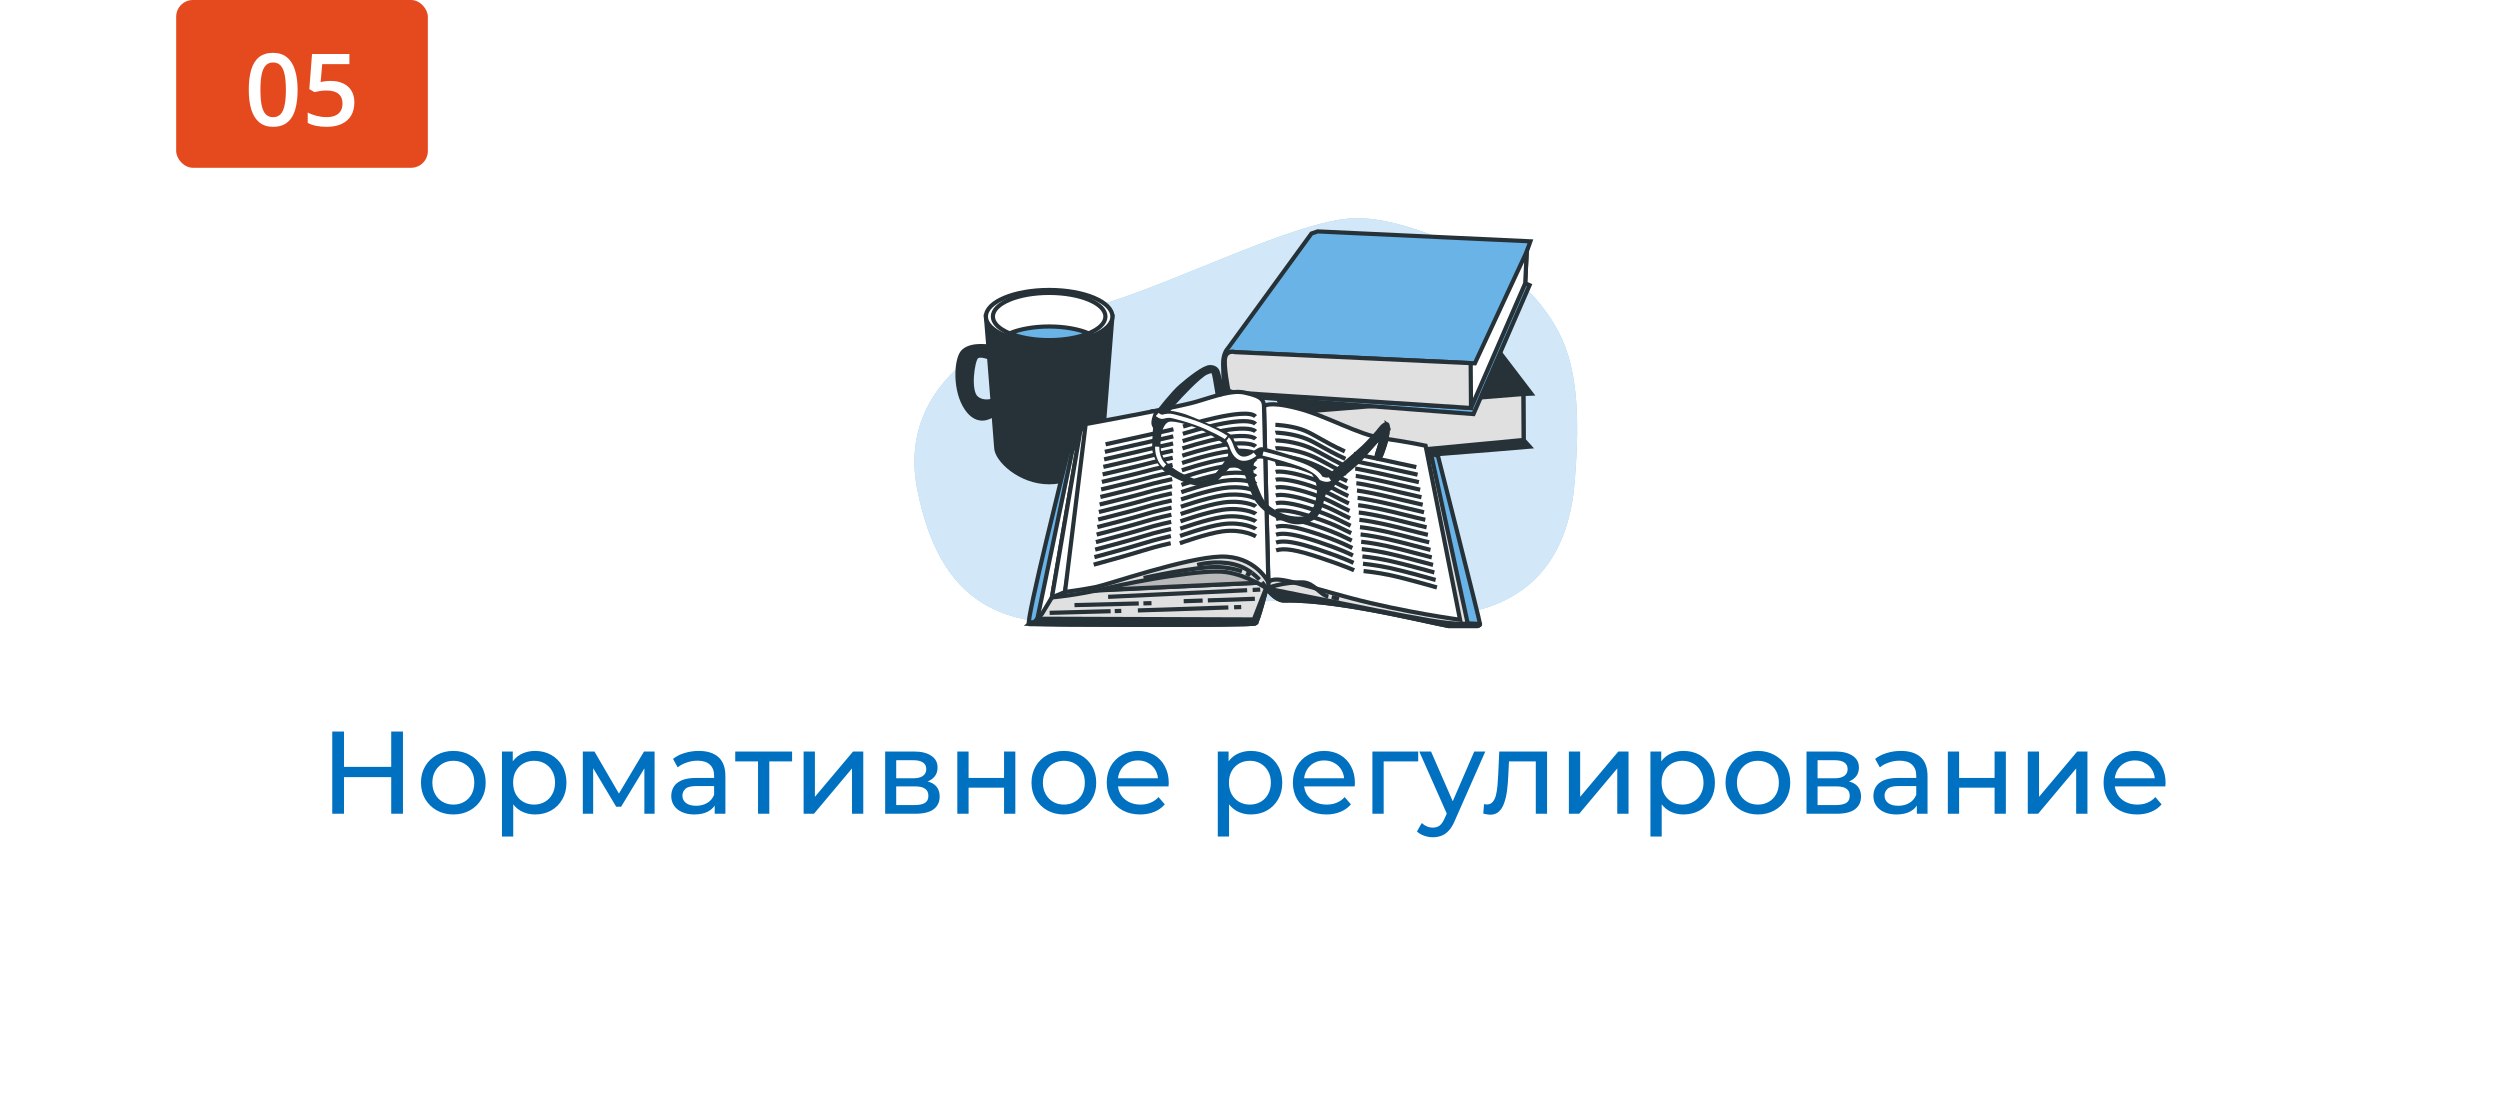 <svg width="298" height="131" viewBox="0 0 298 131" fill="none" xmlns="http://www.w3.org/2000/svg">
<g filter="url(#filter0_d_868_3008)">
<rect x="9" y="10" width="280" height="112" rx="10" fill="white"/>
</g>
<path d="M46.633 87.2H48.033V97H46.633V87.2ZM41.005 97H39.605V87.2H41.005V97ZM46.759 92.632H40.865V91.414H46.759V92.632ZM54.044 97.084C53.297 97.084 52.634 96.921 52.056 96.594C51.477 96.267 51.02 95.819 50.684 95.25C50.347 94.671 50.179 94.018 50.179 93.29C50.179 92.553 50.347 91.899 50.684 91.33C51.02 90.761 51.477 90.317 52.056 90C52.634 89.673 53.297 89.51 54.044 89.51C54.781 89.51 55.439 89.673 56.017 90C56.605 90.317 57.063 90.761 57.389 91.33C57.725 91.89 57.894 92.543 57.894 93.29C57.894 94.027 57.725 94.681 57.389 95.25C57.063 95.819 56.605 96.267 56.017 96.594C55.439 96.921 54.781 97.084 54.044 97.084ZM54.044 95.908C54.52 95.908 54.944 95.801 55.318 95.586C55.7 95.371 55.999 95.068 56.214 94.676C56.428 94.275 56.535 93.813 56.535 93.29C56.535 92.758 56.428 92.301 56.214 91.918C55.999 91.526 55.7 91.223 55.318 91.008C54.944 90.793 54.52 90.686 54.044 90.686C53.568 90.686 53.143 90.793 52.77 91.008C52.396 91.223 52.097 91.526 51.873 91.918C51.65 92.301 51.538 92.758 51.538 93.29C51.538 93.813 51.65 94.275 51.873 94.676C52.097 95.068 52.396 95.371 52.77 95.586C53.143 95.801 53.568 95.908 54.044 95.908ZM63.768 97.084C63.152 97.084 62.588 96.944 62.074 96.664C61.57 96.375 61.164 95.95 60.856 95.39C60.558 94.83 60.408 94.13 60.408 93.29C60.408 92.45 60.553 91.75 60.842 91.19C61.141 90.63 61.542 90.21 62.046 89.93C62.56 89.65 63.134 89.51 63.768 89.51C64.496 89.51 65.14 89.669 65.7 89.986C66.26 90.303 66.704 90.747 67.03 91.316C67.357 91.876 67.52 92.534 67.52 93.29C67.52 94.046 67.357 94.709 67.03 95.278C66.704 95.847 66.26 96.291 65.7 96.608C65.14 96.925 64.496 97.084 63.768 97.084ZM59.834 99.716V89.58H61.122V91.582L61.038 93.304L61.178 95.026V99.716H59.834ZM63.656 95.908C64.132 95.908 64.557 95.801 64.93 95.586C65.313 95.371 65.612 95.068 65.826 94.676C66.05 94.275 66.162 93.813 66.162 93.29C66.162 92.758 66.05 92.301 65.826 91.918C65.612 91.526 65.313 91.223 64.93 91.008C64.557 90.793 64.132 90.686 63.656 90.686C63.19 90.686 62.765 90.793 62.382 91.008C62.009 91.223 61.71 91.526 61.486 91.918C61.272 92.301 61.164 92.758 61.164 93.29C61.164 93.813 61.272 94.275 61.486 94.676C61.71 95.068 62.009 95.371 62.382 95.586C62.765 95.801 63.19 95.908 63.656 95.908ZM69.473 97V89.58H70.859L74.051 95.068H73.491L76.767 89.58H78.027V97H76.809V91.092L77.033 91.218L74.037 96.16H73.449L70.439 91.12L70.705 91.064V97H69.473ZM85.193 97V95.432L85.123 95.138V92.464C85.123 91.895 84.955 91.456 84.619 91.148C84.292 90.831 83.797 90.672 83.135 90.672C82.696 90.672 82.267 90.747 81.847 90.896C81.427 91.036 81.072 91.227 80.783 91.47L80.223 90.462C80.606 90.154 81.063 89.921 81.595 89.762C82.136 89.594 82.701 89.51 83.289 89.51C84.306 89.51 85.09 89.757 85.641 90.252C86.192 90.747 86.467 91.503 86.467 92.52V97H85.193ZM82.757 97.084C82.206 97.084 81.721 96.991 81.301 96.804C80.89 96.617 80.573 96.361 80.349 96.034C80.125 95.698 80.013 95.32 80.013 94.9C80.013 94.499 80.106 94.135 80.293 93.808C80.489 93.481 80.802 93.22 81.231 93.024C81.669 92.828 82.257 92.73 82.995 92.73H85.347V93.696H83.051C82.379 93.696 81.926 93.808 81.693 94.032C81.46 94.256 81.343 94.527 81.343 94.844C81.343 95.208 81.487 95.502 81.777 95.726C82.066 95.941 82.468 96.048 82.981 96.048C83.485 96.048 83.924 95.936 84.297 95.712C84.68 95.488 84.955 95.161 85.123 94.732L85.389 95.656C85.212 96.095 84.899 96.445 84.451 96.706C84.003 96.958 83.438 97.084 82.757 97.084ZM90.357 97V90.406L90.693 90.756H87.641V89.58H94.417V90.756H91.379L91.701 90.406V97H90.357ZM95.791 97V89.58H97.135V94.984L101.685 89.58H102.903V97H101.559V91.596L97.023 97H95.791ZM105.512 97V89.58H108.956C109.824 89.58 110.505 89.748 111 90.084C111.504 90.411 111.756 90.877 111.756 91.484C111.756 92.091 111.518 92.562 111.042 92.898C110.575 93.225 109.955 93.388 109.18 93.388L109.39 93.024C110.277 93.024 110.935 93.187 111.364 93.514C111.793 93.841 112.008 94.321 112.008 94.956C112.008 95.6 111.765 96.104 111.28 96.468C110.804 96.823 110.071 97 109.082 97H105.512ZM106.828 95.964H108.984C109.544 95.964 109.964 95.88 110.244 95.712C110.524 95.535 110.664 95.255 110.664 94.872C110.664 94.48 110.533 94.195 110.272 94.018C110.02 93.831 109.619 93.738 109.068 93.738H106.828V95.964ZM106.828 92.772H108.844C109.357 92.772 109.745 92.679 110.006 92.492C110.277 92.296 110.412 92.025 110.412 91.68C110.412 91.325 110.277 91.059 110.006 90.882C109.745 90.705 109.357 90.616 108.844 90.616H106.828V92.772ZM114.112 97V89.58H115.456V92.73H119.684V89.58H121.028V97H119.684V93.892H115.456V97H114.112ZM126.819 97.084C126.072 97.084 125.41 96.921 124.831 96.594C124.252 96.267 123.795 95.819 123.459 95.25C123.123 94.671 122.955 94.018 122.955 93.29C122.955 92.553 123.123 91.899 123.459 91.33C123.795 90.761 124.252 90.317 124.831 90C125.41 89.673 126.072 89.51 126.819 89.51C127.556 89.51 128.214 89.673 128.793 90C129.381 90.317 129.838 90.761 130.165 91.33C130.501 91.89 130.669 92.543 130.669 93.29C130.669 94.027 130.501 94.681 130.165 95.25C129.838 95.819 129.381 96.267 128.793 96.594C128.214 96.921 127.556 97.084 126.819 97.084ZM126.819 95.908C127.295 95.908 127.72 95.801 128.093 95.586C128.476 95.371 128.774 95.068 128.989 94.676C129.204 94.275 129.311 93.813 129.311 93.29C129.311 92.758 129.204 92.301 128.989 91.918C128.774 91.526 128.476 91.223 128.093 91.008C127.72 90.793 127.295 90.686 126.819 90.686C126.343 90.686 125.918 90.793 125.545 91.008C125.172 91.223 124.873 91.526 124.649 91.918C124.425 92.301 124.313 92.758 124.313 93.29C124.313 93.813 124.425 94.275 124.649 94.676C124.873 95.068 125.172 95.371 125.545 95.586C125.918 95.801 126.343 95.908 126.819 95.908ZM135.914 97.084C135.12 97.084 134.42 96.921 133.814 96.594C133.216 96.267 132.75 95.819 132.414 95.25C132.087 94.681 131.924 94.027 131.924 93.29C131.924 92.553 132.082 91.899 132.4 91.33C132.726 90.761 133.17 90.317 133.73 90C134.299 89.673 134.938 89.51 135.648 89.51C136.366 89.51 137.001 89.669 137.552 89.986C138.102 90.303 138.532 90.751 138.84 91.33C139.157 91.899 139.316 92.567 139.316 93.332C139.316 93.388 139.311 93.453 139.302 93.528C139.302 93.603 139.297 93.673 139.288 93.738H132.974V92.772H138.588L138.042 93.108C138.051 92.632 137.953 92.207 137.748 91.834C137.542 91.461 137.258 91.171 136.894 90.966C136.539 90.751 136.124 90.644 135.648 90.644C135.181 90.644 134.766 90.751 134.402 90.966C134.038 91.171 133.753 91.465 133.548 91.848C133.342 92.221 133.24 92.651 133.24 93.136V93.36C133.24 93.855 133.352 94.298 133.576 94.69C133.809 95.073 134.131 95.371 134.542 95.586C134.952 95.801 135.424 95.908 135.956 95.908C136.394 95.908 136.791 95.833 137.146 95.684C137.51 95.535 137.827 95.311 138.098 95.012L138.84 95.88C138.504 96.272 138.084 96.571 137.58 96.776C137.085 96.981 136.53 97.084 135.914 97.084ZM149.094 97.084C148.478 97.084 147.914 96.944 147.4 96.664C146.896 96.375 146.49 95.95 146.182 95.39C145.884 94.83 145.734 94.13 145.734 93.29C145.734 92.45 145.879 91.75 146.168 91.19C146.467 90.63 146.868 90.21 147.372 89.93C147.886 89.65 148.46 89.51 149.094 89.51C149.822 89.51 150.466 89.669 151.026 89.986C151.586 90.303 152.03 90.747 152.356 91.316C152.683 91.876 152.846 92.534 152.846 93.29C152.846 94.046 152.683 94.709 152.356 95.278C152.03 95.847 151.586 96.291 151.026 96.608C150.466 96.925 149.822 97.084 149.094 97.084ZM145.16 99.716V89.58H146.448V91.582L146.364 93.304L146.504 95.026V99.716H145.16ZM148.982 95.908C149.458 95.908 149.883 95.801 150.256 95.586C150.639 95.371 150.938 95.068 151.152 94.676C151.376 94.275 151.488 93.813 151.488 93.29C151.488 92.758 151.376 92.301 151.152 91.918C150.938 91.526 150.639 91.223 150.256 91.008C149.883 90.793 149.458 90.686 148.982 90.686C148.516 90.686 148.091 90.793 147.708 91.008C147.335 91.223 147.036 91.526 146.812 91.918C146.598 92.301 146.49 92.758 146.49 93.29C146.49 93.813 146.598 94.275 146.812 94.676C147.036 95.068 147.335 95.371 147.708 95.586C148.091 95.801 148.516 95.908 148.982 95.908ZM158.103 97.084C157.31 97.084 156.61 96.921 156.003 96.594C155.406 96.267 154.939 95.819 154.603 95.25C154.276 94.681 154.113 94.027 154.113 93.29C154.113 92.553 154.272 91.899 154.589 91.33C154.916 90.761 155.359 90.317 155.919 90C156.488 89.673 157.128 89.51 157.837 89.51C158.556 89.51 159.19 89.669 159.741 89.986C160.292 90.303 160.721 90.751 161.029 91.33C161.346 91.899 161.505 92.567 161.505 93.332C161.505 93.388 161.5 93.453 161.491 93.528C161.491 93.603 161.486 93.673 161.477 93.738H155.163V92.772H160.777L160.231 93.108C160.24 92.632 160.142 92.207 159.937 91.834C159.732 91.461 159.447 91.171 159.083 90.966C158.728 90.751 158.313 90.644 157.837 90.644C157.37 90.644 156.955 90.751 156.591 90.966C156.227 91.171 155.942 91.465 155.737 91.848C155.532 92.221 155.429 92.651 155.429 93.136V93.36C155.429 93.855 155.541 94.298 155.765 94.69C155.998 95.073 156.32 95.371 156.731 95.586C157.142 95.801 157.613 95.908 158.145 95.908C158.584 95.908 158.98 95.833 159.335 95.684C159.699 95.535 160.016 95.311 160.287 95.012L161.029 95.88C160.693 96.272 160.273 96.571 159.769 96.776C159.274 96.981 158.719 97.084 158.103 97.084ZM163.59 97V89.58H169.05V90.756H164.612L164.934 90.448V97H163.59ZM170.804 99.8C170.449 99.8 170.104 99.739 169.768 99.618C169.432 99.506 169.143 99.338 168.9 99.114L169.474 98.106C169.661 98.283 169.866 98.419 170.09 98.512C170.314 98.605 170.552 98.652 170.804 98.652C171.131 98.652 171.401 98.568 171.616 98.4C171.831 98.232 172.031 97.933 172.218 97.504L172.68 96.482L172.82 96.314L175.732 89.58H177.048L173.45 97.742C173.235 98.265 172.993 98.675 172.722 98.974C172.461 99.273 172.171 99.483 171.854 99.604C171.537 99.735 171.187 99.8 170.804 99.8ZM172.568 97.238L169.18 89.58H170.58L173.464 96.188L172.568 97.238ZM176.809 96.986L176.893 95.852C176.959 95.861 177.019 95.871 177.075 95.88C177.131 95.889 177.183 95.894 177.229 95.894C177.528 95.894 177.761 95.791 177.929 95.586C178.107 95.381 178.237 95.11 178.321 94.774C178.405 94.429 178.466 94.041 178.503 93.612C178.541 93.183 178.569 92.753 178.587 92.324L178.713 89.58H184.411V97H183.067V90.364L183.389 90.756H179.581L179.889 90.35L179.791 92.408C179.763 93.061 179.712 93.673 179.637 94.242C179.563 94.811 179.446 95.311 179.287 95.74C179.138 96.169 178.928 96.505 178.657 96.748C178.396 96.991 178.055 97.112 177.635 97.112C177.514 97.112 177.383 97.098 177.243 97.07C177.113 97.051 176.968 97.023 176.809 96.986ZM187.01 97V89.58H188.354V94.984L192.904 89.58H194.122V97H192.778V91.596L188.242 97H187.01ZM200.665 97.084C200.049 97.084 199.484 96.944 198.971 96.664C198.467 96.375 198.061 95.95 197.753 95.39C197.454 94.83 197.305 94.13 197.305 93.29C197.305 92.45 197.449 91.75 197.739 91.19C198.037 90.63 198.439 90.21 198.943 89.93C199.456 89.65 200.03 89.51 200.665 89.51C201.393 89.51 202.037 89.669 202.597 89.986C203.157 90.303 203.6 90.747 203.927 91.316C204.253 91.876 204.417 92.534 204.417 93.29C204.417 94.046 204.253 94.709 203.927 95.278C203.6 95.847 203.157 96.291 202.597 96.608C202.037 96.925 201.393 97.084 200.665 97.084ZM196.731 99.716V89.58H198.019V91.582L197.935 93.304L198.075 95.026V99.716H196.731ZM200.553 95.908C201.029 95.908 201.453 95.801 201.827 95.586C202.209 95.371 202.508 95.068 202.723 94.676C202.947 94.275 203.059 93.813 203.059 93.29C203.059 92.758 202.947 92.301 202.723 91.918C202.508 91.526 202.209 91.223 201.827 91.008C201.453 90.793 201.029 90.686 200.553 90.686C200.086 90.686 199.661 90.793 199.279 91.008C198.905 91.223 198.607 91.526 198.383 91.918C198.168 92.301 198.061 92.758 198.061 93.29C198.061 93.813 198.168 94.275 198.383 94.676C198.607 95.068 198.905 95.371 199.279 95.586C199.661 95.801 200.086 95.908 200.553 95.908ZM209.547 97.084C208.801 97.084 208.138 96.921 207.559 96.594C206.981 96.267 206.523 95.819 206.187 95.25C205.851 94.671 205.683 94.018 205.683 93.29C205.683 92.553 205.851 91.899 206.187 91.33C206.523 90.761 206.981 90.317 207.559 90C208.138 89.673 208.801 89.51 209.547 89.51C210.285 89.51 210.943 89.673 211.521 90C212.109 90.317 212.567 90.761 212.893 91.33C213.229 91.89 213.397 92.543 213.397 93.29C213.397 94.027 213.229 94.681 212.893 95.25C212.567 95.819 212.109 96.267 211.521 96.594C210.943 96.921 210.285 97.084 209.547 97.084ZM209.547 95.908C210.023 95.908 210.448 95.801 210.821 95.586C211.204 95.371 211.503 95.068 211.717 94.676C211.932 94.275 212.039 93.813 212.039 93.29C212.039 92.758 211.932 92.301 211.717 91.918C211.503 91.526 211.204 91.223 210.821 91.008C210.448 90.793 210.023 90.686 209.547 90.686C209.071 90.686 208.647 90.793 208.273 91.008C207.9 91.223 207.601 91.526 207.377 91.918C207.153 92.301 207.041 92.758 207.041 93.29C207.041 93.813 207.153 94.275 207.377 94.676C207.601 95.068 207.9 95.371 208.273 95.586C208.647 95.801 209.071 95.908 209.547 95.908ZM215.338 97V89.58H218.782C219.65 89.58 220.331 89.748 220.826 90.084C221.33 90.411 221.582 90.877 221.582 91.484C221.582 92.091 221.344 92.562 220.868 92.898C220.401 93.225 219.781 93.388 219.006 93.388L219.216 93.024C220.103 93.024 220.761 93.187 221.19 93.514C221.619 93.841 221.834 94.321 221.834 94.956C221.834 95.6 221.591 96.104 221.106 96.468C220.63 96.823 219.897 97 218.908 97H215.338ZM216.654 95.964H218.81C219.37 95.964 219.79 95.88 220.07 95.712C220.35 95.535 220.49 95.255 220.49 94.872C220.49 94.48 220.359 94.195 220.098 94.018C219.846 93.831 219.445 93.738 218.894 93.738H216.654V95.964ZM216.654 92.772H218.67C219.183 92.772 219.571 92.679 219.832 92.492C220.103 92.296 220.238 92.025 220.238 91.68C220.238 91.325 220.103 91.059 219.832 90.882C219.571 90.705 219.183 90.616 218.67 90.616H216.654V92.772ZM228.488 97V95.432L228.418 95.138V92.464C228.418 91.895 228.25 91.456 227.914 91.148C227.587 90.831 227.092 90.672 226.43 90.672C225.991 90.672 225.562 90.747 225.142 90.896C224.722 91.036 224.367 91.227 224.078 91.47L223.518 90.462C223.9 90.154 224.358 89.921 224.89 89.762C225.431 89.594 225.996 89.51 226.584 89.51C227.601 89.51 228.385 89.757 228.936 90.252C229.486 90.747 229.762 91.503 229.762 92.52V97H228.488ZM226.052 97.084C225.501 97.084 225.016 96.991 224.596 96.804C224.185 96.617 223.868 96.361 223.644 96.034C223.42 95.698 223.308 95.32 223.308 94.9C223.308 94.499 223.401 94.135 223.588 93.808C223.784 93.481 224.096 93.22 224.526 93.024C224.964 92.828 225.552 92.73 226.29 92.73H228.642V93.696H226.346C225.674 93.696 225.221 93.808 224.988 94.032C224.754 94.256 224.638 94.527 224.638 94.844C224.638 95.208 224.782 95.502 225.072 95.726C225.361 95.941 225.762 96.048 226.276 96.048C226.78 96.048 227.218 95.936 227.592 95.712C227.974 95.488 228.25 95.161 228.418 94.732L228.684 95.656C228.506 96.095 228.194 96.445 227.746 96.706C227.298 96.958 226.733 97.084 226.052 97.084ZM232.182 97V89.58H233.526V92.73H237.754V89.58H239.098V97H237.754V93.892H233.526V97H232.182ZM241.711 97V89.58H243.055V94.984L247.605 89.58H248.823V97H247.479V91.596L242.943 97H241.711ZM254.736 97.084C253.943 97.084 253.243 96.921 252.636 96.594C252.039 96.267 251.572 95.819 251.236 95.25C250.909 94.681 250.746 94.027 250.746 93.29C250.746 92.553 250.905 91.899 251.222 91.33C251.549 90.761 251.992 90.317 252.552 90C253.121 89.673 253.761 89.51 254.47 89.51C255.189 89.51 255.823 89.669 256.374 89.986C256.925 90.303 257.354 90.751 257.662 91.33C257.979 91.899 258.138 92.567 258.138 93.332C258.138 93.388 258.133 93.453 258.124 93.528C258.124 93.603 258.119 93.673 258.11 93.738H251.796V92.772H257.41L256.864 93.108C256.873 92.632 256.775 92.207 256.57 91.834C256.365 91.461 256.08 91.171 255.716 90.966C255.361 90.751 254.946 90.644 254.47 90.644C254.003 90.644 253.588 90.751 253.224 90.966C252.86 91.171 252.575 91.465 252.37 91.848C252.165 92.221 252.062 92.651 252.062 93.136V93.36C252.062 93.855 252.174 94.298 252.398 94.69C252.631 95.073 252.953 95.371 253.364 95.586C253.775 95.801 254.246 95.908 254.778 95.908C255.217 95.908 255.613 95.833 255.968 95.684C256.332 95.535 256.649 95.311 256.92 95.012L257.662 95.88C257.326 96.272 256.906 96.571 256.402 96.776C255.907 96.981 255.352 97.084 254.736 97.084Z" fill="#0070C0"/>
<rect x="21" width="30" height="20" rx="2" fill="#E54A1F"/>
<path d="M35.473 10.711C35.473 11.402 35.418 12.021 35.309 12.568C35.203 13.111 35.035 13.572 34.805 13.951C34.574 14.33 34.273 14.619 33.902 14.818C33.531 15.018 33.082 15.117 32.555 15.117C31.895 15.117 31.35 14.943 30.92 14.596C30.49 14.244 30.172 13.74 29.965 13.084C29.758 12.424 29.654 11.633 29.654 10.711C29.654 9.789 29.748 9 29.936 8.344C30.127 7.684 30.436 7.178 30.861 6.826C31.287 6.475 31.852 6.299 32.555 6.299C33.219 6.299 33.766 6.475 34.195 6.826C34.629 7.174 34.949 7.678 35.156 8.338C35.367 8.994 35.473 9.785 35.473 10.711ZM31.043 10.711C31.043 11.434 31.09 12.037 31.184 12.521C31.281 13.006 31.441 13.369 31.664 13.611C31.887 13.85 32.184 13.969 32.555 13.969C32.926 13.969 33.223 13.85 33.445 13.611C33.668 13.373 33.828 13.012 33.926 12.527C34.027 12.043 34.078 11.438 34.078 10.711C34.078 9.992 34.029 9.391 33.932 8.906C33.834 8.422 33.674 8.059 33.451 7.816C33.228 7.57 32.93 7.447 32.555 7.447C32.18 7.447 31.881 7.57 31.658 7.816C31.439 8.059 31.281 8.422 31.184 8.906C31.09 9.391 31.043 9.992 31.043 10.711ZM39.451 9.645C40.002 9.645 40.486 9.744 40.904 9.943C41.326 10.139 41.654 10.428 41.889 10.81C42.123 11.19 42.24 11.654 42.24 12.205C42.24 12.807 42.113 13.326 41.859 13.764C41.605 14.197 41.232 14.531 40.74 14.766C40.248 15 39.648 15.117 38.941 15.117C38.492 15.117 38.072 15.078 37.682 15C37.295 14.922 36.961 14.805 36.68 14.648V13.406C36.973 13.57 37.324 13.705 37.734 13.81C38.145 13.912 38.537 13.963 38.912 13.963C39.31 13.963 39.652 13.904 39.938 13.787C40.223 13.67 40.441 13.49 40.594 13.248C40.75 13.006 40.828 12.699 40.828 12.328C40.828 11.836 40.67 11.457 40.353 11.191C40.041 10.922 39.551 10.787 38.883 10.787C38.648 10.787 38.398 10.809 38.133 10.852C37.871 10.891 37.652 10.934 37.477 10.98L36.873 10.623L37.195 6.434H41.648V7.646H38.408L38.221 9.779C38.361 9.748 38.529 9.719 38.725 9.691C38.92 9.66 39.162 9.645 39.451 9.645Z" fill="white"/>
<g clip-path="url(#clip0_868_3008)">
<path d="M184.337 37.229C182.313 34.42 179.701 32.218 176.764 30.734C172.722 28.691 166.331 25.917 161.583 26.002C154.093 26.135 137.234 35.284 128.427 37.024C119.619 38.765 106.668 45.263 109.362 58.488C112.056 71.715 119.205 75.66 132.882 73.92C146.559 72.18 151.429 70.439 162.515 72.644C173.601 74.849 186.347 73.34 187.693 57.562C188.679 46.008 187.222 41.236 184.337 37.23V37.229Z" fill="#69B3E7"/>
<path opacity="0.7" d="M184.337 37.229C182.313 34.42 179.701 32.218 176.764 30.734C172.722 28.691 166.331 25.917 161.583 26.002C154.093 26.135 137.234 35.284 128.427 37.024C119.619 38.765 106.668 45.263 109.362 58.488C112.056 71.715 119.205 75.66 132.882 73.92C146.559 72.18 151.429 70.439 162.515 72.644C173.601 74.849 186.347 73.34 187.693 57.562C188.679 46.008 187.222 41.236 184.337 37.23V37.229Z" fill="white"/>
<path d="M117.52 37.728L117.815 41.312C117.815 41.312 115.247 40.893 114.565 42.249C113.883 43.606 113.883 47.147 115.474 49.031C116.62 50.388 117.845 49.829 118.44 49.41L118.748 53.326C118.748 54.788 121.573 57.482 125.058 57.482C128.543 57.482 131.368 54.789 131.368 53.326L132.597 37.728H117.52V37.728ZM116.384 47.449C115.4 46.62 115.929 43.003 116.384 42.551C116.722 42.216 117.517 42.461 117.905 42.61L118.312 47.768C117.804 47.896 117.004 47.971 116.384 47.45V47.449Z" fill="#263238" stroke="#263238" stroke-width="0.5" stroke-miterlimit="10"/>
<path d="M125.059 40.893C129.223 40.893 132.598 39.476 132.598 37.729C132.598 35.981 129.223 34.564 125.059 34.564C120.895 34.564 117.52 35.981 117.52 37.729C117.52 39.476 120.895 40.893 125.059 40.893Z" fill="white" stroke="#263238" stroke-width="0.5" stroke-miterlimit="10"/>
<path d="M125.059 40.544C128.764 40.544 131.767 39.283 131.767 37.729C131.767 36.174 128.764 34.913 125.059 34.913C121.355 34.913 118.351 36.174 118.351 37.729C118.351 39.283 121.355 40.544 125.059 40.544Z" fill="white" stroke="#263238" stroke-width="0.5" stroke-miterlimit="10"/>
<path d="M120.346 39.732C121.558 40.234 123.222 40.544 125.059 40.544C126.896 40.544 128.56 40.233 129.772 39.732C128.56 39.229 126.896 38.919 125.059 38.919C123.222 38.919 121.558 39.23 120.346 39.732V39.732Z" fill="#69B3E7" stroke="#263238" stroke-width="0.5" stroke-miterlimit="10"/>
<path d="M151.723 46.06C151.723 46.06 155.309 54.528 156.171 54.976C157.034 55.424 182.333 53.24 182.333 53.24L181.615 52.445L181.581 46.965L182.526 46.923L172.862 34.266L151.023 35.851C151.023 35.851 149.852 36.659 149.695 37.356C149.538 38.054 149.574 39.108 149.574 39.108L151.722 46.057L151.723 46.06Z" fill="#263238" stroke="#263238" stroke-width="0.5" stroke-miterlimit="10"/>
<path d="M181.581 46.965L156.76 48.952C156.76 48.952 155.592 49.62 155.41 51.16C155.228 52.699 155.855 54.264 156.321 54.489C156.786 54.713 157.393 54.732 157.393 54.732L181.615 52.445L181.581 46.965V46.965Z" fill="#E0E0E0" stroke="#263238" stroke-width="0.5" stroke-miterlimit="10"/>
<path d="M156.327 27.837L146.317 41.582C146.317 41.582 145.772 42.117 145.797 43.426C145.823 44.736 145.89 46.872 146.282 47.022C146.674 47.172 175.639 49.358 175.639 49.358L182.326 33.997L181.804 33.775L181.987 29.993L182.421 28.767L157.062 27.584L156.327 27.837V27.837Z" fill="#69B3E7" stroke="#263238" stroke-width="0.5" stroke-miterlimit="10"/>
<path d="M147.217 41.974C147.217 41.974 146.311 41.694 146.054 42.56C145.797 43.426 146.429 46.564 146.429 46.564C146.429 46.564 146.969 46.788 147.218 46.795C147.467 46.803 175.343 48.633 175.343 48.633L181.805 33.775L181.987 29.993L175.804 43.307L147.217 41.974V41.974Z" fill="white" stroke="#263238" stroke-width="0.5" stroke-miterlimit="10"/>
<path d="M175.166 43.278L147.218 41.975C147.218 41.975 146.312 41.696 146.055 42.561C145.797 43.427 146.43 46.566 146.43 46.566C146.43 46.566 146.97 46.789 147.219 46.797C147.468 46.804 175.344 48.634 175.344 48.634L175.305 43.397L175.166 43.278Z" fill="#E0E0E0" stroke="#263238" stroke-width="0.5" stroke-miterlimit="10"/>
<path d="M150.972 70.135C150.972 70.135 151.996 71.604 153.066 71.58C160.2 71.422 172.504 74.817 173.931 74.817C175.359 74.817 176.42 74.692 176.42 74.39C176.42 74.088 171.399 54.329 171.399 54.329L170.404 54.028L173.824 73.314C173.824 73.314 169.581 72.711 161.009 71.291C152.438 69.87 152.79 68.671 151.751 68.885C150.713 69.1 150.972 70.134 150.972 70.134V70.135Z" fill="#69B3E7" stroke="#263238" stroke-width="0.5" stroke-miterlimit="10"/>
<path d="M174.949 74.305C173.477 74.219 170.614 73.477 163.551 72.035C156.488 70.594 151.188 69.719 151.188 69.719L151.038 70.227C151.283 70.546 152.157 71.6 153.066 71.581C160.2 71.423 172.503 74.818 173.931 74.818C175.359 74.818 176.42 74.692 176.42 74.391C176.42 74.366 175.682 74.347 174.949 74.305V74.305Z" fill="#263238" stroke="#263238" stroke-width="0.5" stroke-miterlimit="10"/>
<path d="M127.854 53.562C127.854 53.562 127.334 53.734 127.248 54.121C127.161 54.508 122.183 74.354 122.659 74.396C123.135 74.439 149.368 74.611 149.672 74.31C149.976 74.009 150.971 70.135 150.971 70.135L148.763 73.105L125.992 72.546L128.719 54.035L127.853 53.562H127.854Z" fill="#69B3E7" stroke="#263238" stroke-width="0.5" stroke-miterlimit="10"/>
<path d="M149.673 74.31C149.976 74.009 150.972 70.135 150.972 70.135L150.826 70.331L149.457 73.837L122.925 74.177L122.661 74.397C123.137 74.44 149.371 74.612 149.674 74.311L149.673 74.31Z" fill="#263238" stroke="#263238" stroke-width="0.5" stroke-miterlimit="10"/>
<path d="M128.46 53.303L127.854 53.562L123.655 73.751L149.456 73.837L151.188 69.403L126.945 70.566L129.196 53.26L128.46 53.303Z" fill="white" stroke="#263238" stroke-width="0.5" stroke-miterlimit="10"/>
<path d="M125.387 71.211L124.211 73.157L123.655 73.751L149.456 73.837L151.188 69.403L126.945 70.566L125.387 71.211Z" fill="#E0E0E0" stroke="#263238" stroke-width="0.5" stroke-miterlimit="10"/>
<path d="M151.188 69.403V65.443L130.365 67.724L128.807 70.436L151.188 69.403Z" fill="#B8B8B8" stroke="#263238" stroke-width="0.5" stroke-miterlimit="10"/>
<path d="M129.413 51.107L128.807 51.193L125.387 71.21C125.387 71.21 128.201 70.995 132.01 70.091C135.819 69.187 143.569 67.81 146.165 68.197C148.763 68.584 150.97 70.135 150.97 70.135C150.97 70.135 154.212 70.775 157.848 71.507C161.484 72.238 166.896 73.358 170.489 73.96C174.083 74.563 174.948 74.305 174.948 74.305L170.489 53.685L170.056 53.556L172.437 72.239C172.437 72.239 157.42 68.112 155.429 68.112C153.438 68.112 152.355 66.003 148.373 65.228C144.39 64.453 139.932 66.003 136.165 66.649C132.398 67.294 129.195 68.371 129.195 68.371L130.191 51.108H129.411L129.413 51.107Z" fill="#E0E0E0" stroke="#263238" stroke-width="0.5" stroke-miterlimit="10"/>
<path d="M126.945 70.566L125.387 71.211L128.807 51.193L130.192 51.107L126.945 70.566Z" fill="white" stroke="#263238" stroke-width="0.5" stroke-miterlimit="10"/>
<path d="M150.669 48.439C150.669 48.439 151.058 47.75 154.609 48.654C158.158 49.558 161.876 51.833 164.907 52.264C167.936 52.695 169.928 53.126 169.928 53.126L174.04 73.875C174.04 73.875 167.33 72.971 161.009 71.292C154.689 69.613 152.01 68.499 151.188 69.403L150.668 48.439H150.669Z" fill="white" stroke="#263238" stroke-width="0.5" stroke-miterlimit="10"/>
<path d="M161.392 54.107C161.392 54.107 161.61 54.107 168.822 55.683" stroke="#263238" stroke-width="0.5" stroke-miterlimit="10"/>
<path d="M161.463 54.98C161.463 54.98 161.665 54.99 164.153 55.52C165.298 55.764 166.955 56.139 168.976 56.58" stroke="#263238" stroke-width="0.5" stroke-miterlimit="10"/>
<path d="M161.536 55.853C161.536 55.853 161.832 55.872 164.259 56.389C165.463 56.647 167.246 57.064 169.13 57.476" stroke="#263238" stroke-width="0.5" stroke-miterlimit="10"/>
<path d="M161.607 56.725C161.607 56.725 161.999 56.755 164.362 57.258C165.624 57.528 167.533 57.99 169.284 58.372" stroke="#263238" stroke-width="0.5" stroke-miterlimit="10"/>
<path d="M161.678 57.598C161.678 57.598 162.164 57.638 164.465 58.128C165.785 58.411 167.821 58.917 169.436 59.269" stroke="#263238" stroke-width="0.5" stroke-miterlimit="10"/>
<path d="M161.751 58.471C161.751 58.471 162.331 58.52 164.569 58.997C165.948 59.292 168.11 59.841 169.591 60.165" stroke="#263238" stroke-width="0.5" stroke-miterlimit="10"/>
<path d="M161.822 59.343C161.822 59.343 162.496 59.402 164.672 59.867C166.109 60.174 168.398 60.767 169.744 61.062" stroke="#263238" stroke-width="0.5" stroke-miterlimit="10"/>
<path d="M161.894 60.217C161.894 60.217 162.663 60.285 164.776 60.736C166.272 61.056 168.686 61.693 169.898 61.958" stroke="#263238" stroke-width="0.5" stroke-miterlimit="10"/>
<path d="M161.966 61.089C161.966 61.089 162.829 61.166 164.879 61.605C166.433 61.937 168.975 62.619 170.052 62.854" stroke="#263238" stroke-width="0.5" stroke-miterlimit="10"/>
<path d="M162.037 61.961C162.037 61.961 162.995 62.048 164.982 62.474C166.595 62.819 169.262 63.544 170.205 63.751" stroke="#263238" stroke-width="0.5" stroke-miterlimit="10"/>
<path d="M162.109 62.834C162.109 62.834 163.162 62.931 165.086 63.343C166.758 63.702 169.55 64.47 170.359 64.647" stroke="#263238" stroke-width="0.5" stroke-miterlimit="10"/>
<path d="M162.181 63.707C162.181 63.707 163.328 63.814 165.189 64.213C166.919 64.584 169.839 65.397 170.512 65.544" stroke="#263238" stroke-width="0.5" stroke-miterlimit="10"/>
<path d="M162.253 64.579C162.253 64.579 163.494 64.696 165.294 65.082C167.081 65.466 170.127 66.323 170.667 66.441" stroke="#263238" stroke-width="0.5" stroke-miterlimit="10"/>
<path d="M162.324 65.452C162.324 65.452 163.66 65.578 165.398 65.951C167.244 66.348 170.417 67.249 170.82 67.337" stroke="#263238" stroke-width="0.5" stroke-miterlimit="10"/>
<path d="M162.395 66.325C162.395 66.325 163.825 66.462 165.501 66.821C167.406 67.23 170.704 68.175 170.974 68.233" stroke="#263238" stroke-width="0.5" stroke-miterlimit="10"/>
<path d="M162.468 67.198C162.468 67.198 163.993 67.344 165.605 67.69C167.568 68.112 170.993 69.1 171.127 69.13" stroke="#263238" stroke-width="0.5" stroke-miterlimit="10"/>
<path d="M162.539 68.07C162.539 68.07 164.159 68.226 165.708 68.558C167.73 68.993 171.281 70.025 171.281 70.025" stroke="#263238" stroke-width="0.5" stroke-miterlimit="10"/>
<path d="M152.025 50.639C152.025 50.639 153.591 50.69 155.079 51.167C156.451 51.608 157.514 52.531 160.302 53.808" stroke="#263238" stroke-width="0.5" stroke-miterlimit="10"/>
<path d="M160.372 54.695C157.758 53.498 156.707 52.604 155.232 52.128C153.648 51.616 152.092 51.555 152.031 51.575" stroke="#263238" stroke-width="0.5" stroke-miterlimit="10"/>
<path d="M160.441 55.58C158.002 54.464 156.961 53.6 155.384 53.087C153.705 52.543 152.158 52.471 152.036 52.51" stroke="#263238" stroke-width="0.5" stroke-miterlimit="10"/>
<path d="M160.511 56.465C158.245 55.428 157.215 54.594 155.537 54.047C153.762 53.469 152.225 53.387 152.043 53.444" stroke="#263238" stroke-width="0.5" stroke-miterlimit="10"/>
<path d="M160.58 57.352C158.489 56.395 157.47 55.591 155.689 55.009C153.82 54.397 152.292 54.304 152.048 54.382" stroke="#263238" stroke-width="0.5" stroke-miterlimit="10"/>
<path d="M160.649 58.238C158.732 57.36 157.724 56.587 155.84 55.968C153.876 55.324 152.358 55.22 152.053 55.316" stroke="#263238" stroke-width="0.5" stroke-miterlimit="10"/>
<path d="M160.718 59.124C158.975 58.326 157.979 57.583 155.993 56.929C153.933 56.251 152.424 56.136 152.058 56.252" stroke="#263238" stroke-width="0.5" stroke-miterlimit="10"/>
<path d="M160.787 60.01C159.219 59.292 158.233 58.579 156.145 57.889C153.99 57.177 152.49 57.052 152.065 57.188" stroke="#263238" stroke-width="0.5" stroke-miterlimit="10"/>
<path d="M160.856 60.895C159.461 60.257 158.487 59.574 156.296 58.848C154.047 58.103 152.556 57.968 152.069 58.122" stroke="#263238" stroke-width="0.5" stroke-miterlimit="10"/>
<path d="M160.925 61.781C159.705 61.223 158.742 60.571 156.449 59.809C154.104 59.03 152.623 58.884 152.075 59.057" stroke="#263238" stroke-width="0.5" stroke-miterlimit="10"/>
<path d="M160.994 62.667C159.948 62.188 158.996 61.567 156.601 60.768C154.161 59.957 152.69 59.8 152.081 59.993" stroke="#263238" stroke-width="0.5" stroke-miterlimit="10"/>
<path d="M161.063 63.552C160.191 63.153 159.252 62.562 156.753 61.728C154.218 60.883 152.755 60.716 152.086 60.928" stroke="#263238" stroke-width="0.5" stroke-miterlimit="10"/>
<path d="M161.132 64.439C160.435 64.119 159.506 63.559 156.905 62.689C154.276 61.81 152.821 61.632 152.091 61.863" stroke="#263238" stroke-width="0.5" stroke-miterlimit="10"/>
<path d="M161.201 65.324C160.678 65.085 159.76 64.554 157.057 63.649C154.333 62.738 152.888 62.549 152.097 62.799" stroke="#263238" stroke-width="0.5" stroke-miterlimit="10"/>
<path d="M161.272 66.211C160.923 66.051 160.016 65.551 157.21 64.61C154.391 63.664 152.955 63.465 152.103 63.735" stroke="#263238" stroke-width="0.5" stroke-miterlimit="10"/>
<path d="M161.341 67.096C161.166 67.017 160.27 66.546 157.362 65.57C154.448 64.59 153.022 64.381 152.109 64.67" stroke="#263238" stroke-width="0.5" stroke-miterlimit="10"/>
<path d="M161.41 67.981C161.41 67.981 160.525 67.541 157.515 66.529C154.505 65.517 153.088 65.297 152.114 65.604" stroke="#263238" stroke-width="0.5" stroke-miterlimit="10"/>
<path d="M150.669 48.439L151.189 69.403C151.189 69.403 149.631 66.218 145.475 66.347C141.319 66.475 132.142 69.662 130.669 69.963C129.197 70.264 126.946 70.566 126.946 70.566L129.413 50.549C129.413 50.549 140.323 48.569 142.617 47.879C144.911 47.19 146.902 46.459 148.375 46.803C149.847 47.148 150.669 47.406 150.669 48.439V48.439Z" fill="white" stroke="#263238" stroke-width="0.5" stroke-miterlimit="10"/>
<path d="M131.787 52.962L139.875 51.169" stroke="#263238" stroke-width="0.5" stroke-miterlimit="10"/>
<path d="M131.699 53.858C131.699 53.858 136.833 52.707 136.952 52.67C137.062 52.635 139.854 52.018 139.854 52.018" stroke="#263238" stroke-width="0.5" stroke-miterlimit="10"/>
<path d="M131.611 54.755C131.611 54.755 136.668 53.607 136.907 53.533C137.127 53.465 139.833 52.867 139.833 52.867" stroke="#263238" stroke-width="0.5" stroke-miterlimit="10"/>
<path d="M131.522 55.651C131.522 55.651 136.504 54.508 136.862 54.397C137.192 54.294 139.813 53.715 139.813 53.715" stroke="#263238" stroke-width="0.5" stroke-miterlimit="10"/>
<path d="M131.433 56.547C131.433 56.547 136.338 55.409 136.816 55.259C137.256 55.122 139.792 54.564 139.792 54.564" stroke="#263238" stroke-width="0.5" stroke-miterlimit="10"/>
<path d="M131.344 57.445C131.344 57.445 136.173 56.311 136.77 56.124C137.32 55.953 139.771 55.414 139.771 55.414" stroke="#263238" stroke-width="0.5" stroke-miterlimit="10"/>
<path d="M131.256 58.341C131.256 58.341 136.008 57.211 136.725 56.988C137.384 56.782 139.752 56.264 139.752 56.264" stroke="#263238" stroke-width="0.5" stroke-miterlimit="10"/>
<path d="M131.167 59.237C131.167 59.237 135.843 58.112 136.679 57.85C137.449 57.61 139.731 57.111 139.731 57.111" stroke="#263238" stroke-width="0.5" stroke-miterlimit="10"/>
<path d="M131.078 60.134C131.078 60.134 135.677 59.013 136.633 58.714C137.513 58.439 139.71 57.96 139.71 57.96" stroke="#263238" stroke-width="0.5" stroke-miterlimit="10"/>
<path d="M130.989 61.03C130.989 61.03 135.512 59.913 136.588 59.578C137.577 59.269 139.69 58.81 139.69 58.81" stroke="#263238" stroke-width="0.5" stroke-miterlimit="10"/>
<path d="M130.9 61.926C130.9 61.926 135.347 60.814 136.542 60.44C137.641 60.096 139.67 59.657 139.67 59.657" stroke="#263238" stroke-width="0.5" stroke-miterlimit="10"/>
<path d="M130.812 62.823C130.812 62.823 135.181 61.715 136.496 61.304C137.704 60.926 139.649 60.507 139.649 60.507" stroke="#263238" stroke-width="0.5" stroke-miterlimit="10"/>
<path d="M130.723 63.719C130.723 63.719 135.017 62.615 136.451 62.167C137.77 61.755 139.629 61.356 139.629 61.356" stroke="#263238" stroke-width="0.5" stroke-miterlimit="10"/>
<path d="M130.634 64.615C130.634 64.615 134.851 63.516 136.405 63.03C137.834 62.584 139.608 62.204 139.608 62.204" stroke="#263238" stroke-width="0.5" stroke-miterlimit="10"/>
<path d="M130.545 65.513C130.545 65.513 134.687 64.418 136.359 63.894C137.897 63.414 139.587 63.054 139.587 63.054" stroke="#263238" stroke-width="0.5" stroke-miterlimit="10"/>
<path d="M130.456 66.409C130.456 66.409 134.521 65.318 136.314 64.758C137.962 64.243 139.568 63.903 139.568 63.903" stroke="#263238" stroke-width="0.5" stroke-miterlimit="10"/>
<path d="M130.367 67.305C130.367 67.305 134.356 66.219 136.268 65.621C138.026 65.071 139.546 64.751 139.546 64.751" stroke="#263238" stroke-width="0.5" stroke-miterlimit="10"/>
<path d="M141.021 50.843C141.021 50.843 148.561 48.453 149.654 49.648" stroke="#263238" stroke-width="0.5" stroke-miterlimit="10"/>
<path d="M140.997 51.712C140.997 51.712 143.556 50.892 145.858 50.462C147.615 50.137 149.224 50.067 149.657 50.541" stroke="#263238" stroke-width="0.5" stroke-miterlimit="10"/>
<path d="M140.973 52.581C140.973 52.581 143.579 51.739 145.85 51.32C147.652 50.995 149.257 50.992 149.66 51.434" stroke="#263238" stroke-width="0.5" stroke-miterlimit="10"/>
<path d="M140.949 53.45C140.949 53.45 143.599 52.578 145.84 52.178C147.689 51.847 149.288 51.916 149.663 52.326" stroke="#263238" stroke-width="0.5" stroke-miterlimit="10"/>
<path d="M140.926 54.321C140.926 54.321 143.623 53.423 145.831 53.037C147.727 52.706 149.321 52.841 149.668 53.22" stroke="#263238" stroke-width="0.5" stroke-miterlimit="10"/>
<path d="M140.902 55.19C140.902 55.19 143.644 54.268 145.822 53.895C147.764 53.563 149.353 53.766 149.671 54.113" stroke="#263238" stroke-width="0.5" stroke-miterlimit="10"/>
<path d="M140.878 56.059C140.878 56.059 143.666 55.113 145.812 54.754C147.801 54.42 149.385 54.69 149.674 55.005" stroke="#263238" stroke-width="0.5" stroke-miterlimit="10"/>
<path d="M140.854 56.928C140.854 56.928 143.689 55.958 145.802 55.613C147.839 55.279 149.417 55.615 149.677 55.899" stroke="#263238" stroke-width="0.5" stroke-miterlimit="10"/>
<path d="M140.83 57.797C140.83 57.797 143.711 56.805 145.794 56.471C147.876 56.136 149.45 56.54 149.681 56.793" stroke="#263238" stroke-width="0.5" stroke-miterlimit="10"/>
<path d="M140.807 58.667C140.807 58.667 143.734 57.652 145.785 57.33C147.914 56.995 149.482 57.465 149.684 57.685" stroke="#263238" stroke-width="0.5" stroke-miterlimit="10"/>
<path d="M140.782 59.536C140.782 59.536 143.757 58.498 145.776 58.188C147.953 57.855 149.515 58.389 149.689 58.579" stroke="#263238" stroke-width="0.5" stroke-miterlimit="10"/>
<path d="M140.758 60.405C140.758 60.405 143.779 59.344 145.766 59.047C147.99 58.713 149.547 59.314 149.691 59.472" stroke="#263238" stroke-width="0.5" stroke-miterlimit="10"/>
<path d="M140.734 61.274C140.734 61.274 143.802 60.191 145.756 59.905C148.026 59.572 149.579 60.237 149.694 60.364" stroke="#263238" stroke-width="0.5" stroke-miterlimit="10"/>
<path d="M140.71 62.143C140.71 62.143 143.824 61.039 145.748 60.763C148.065 60.431 149.612 61.162 149.699 61.257" stroke="#263238" stroke-width="0.5" stroke-miterlimit="10"/>
<path d="M140.687 63.014C140.687 63.014 143.848 61.89 145.739 61.622C148.104 61.296 149.644 62.088 149.702 62.151" stroke="#263238" stroke-width="0.5" stroke-miterlimit="10"/>
<path d="M140.663 63.883C140.663 63.883 143.87 62.736 145.729 62.48C148.14 62.154 149.676 63.011 149.705 63.043" stroke="#263238" stroke-width="0.5" stroke-miterlimit="10"/>
<path d="M140.639 64.752C140.639 64.752 143.893 63.582 145.72 63.34C148.179 63.013 149.708 63.937 149.708 63.937" stroke="#263238" stroke-width="0.5" stroke-miterlimit="10"/>
<path d="M158.737 71.185C159.274 71.296 159.608 71.38 159.608 71.38" stroke="#263238" stroke-width="0.5" stroke-miterlimit="10"/>
<path d="M150.412 69.401C150.778 69.823 150.972 70.135 150.972 70.135C150.972 70.135 152.927 69.35 155.291 69.42C156.648 69.459 157.316 70.904 158.344 71.106" stroke="#263238" stroke-width="0.5" stroke-miterlimit="10"/>
<path d="M149.242 68.301C149.584 68.558 149.879 68.832 150.124 69.086" stroke="#263238" stroke-width="0.5" stroke-miterlimit="10"/>
<path d="M142.705 67.345C143.47 67.137 145.764 66.722 147.781 67.483C148.333 67.691 148.822 67.985 149.242 68.301" stroke="#263238" stroke-width="0.5" stroke-miterlimit="10"/>
<path d="M148.044 68.112C147.379 67.871 146.387 67.623 145.073 67.591C142.447 67.529 136.318 68.897 136.318 68.897" stroke="#263238" stroke-width="0.5" stroke-miterlimit="10"/>
<path d="M149.045 68.586C149.045 68.586 148.873 68.466 148.531 68.311" stroke="#263238" stroke-width="0.5" stroke-miterlimit="10"/>
<path d="M148.659 70.353L132.089 71.145" stroke="#263238" stroke-width="0.5" stroke-miterlimit="10"/>
<path d="M150.218 70.278L149.314 70.321" stroke="#263238" stroke-width="0.5" stroke-miterlimit="10"/>
<path d="M136.295 71.92L137.26 71.896" stroke="#263238" stroke-width="0.5" stroke-miterlimit="10"/>
<path d="M128.08 72.127L135.74 71.934" stroke="#263238" stroke-width="0.5" stroke-miterlimit="10"/>
<path d="M147.101 72.386L147.952 72.358" stroke="#263238" stroke-width="0.5" stroke-miterlimit="10"/>
<path d="M135.634 72.763L146.419 72.408" stroke="#263238" stroke-width="0.5" stroke-miterlimit="10"/>
<path d="M143.356 71.587L141.096 71.665" stroke="#263238" stroke-width="0.5" stroke-miterlimit="10"/>
<path d="M149.579 71.376L143.974 71.567" stroke="#263238" stroke-width="0.5" stroke-miterlimit="10"/>
<path d="M132.876 72.841L133.658 72.821" stroke="#263238" stroke-width="0.5" stroke-miterlimit="10"/>
<path d="M125.117 73.052L132.388 72.855" stroke="#263238" stroke-width="0.5" stroke-miterlimit="10"/>
<path d="M138.138 49.009C138.138 49.009 139.75 46.901 140.765 46.022C141.78 45.145 143.525 43.761 144.231 43.761C144.937 43.761 145.114 44.2 145.159 44.354C145.203 44.508 145.799 46.726 145.799 46.835C145.799 46.944 145.181 47.12 145.137 46.988C145.093 46.856 144.828 44.968 144.717 44.617C144.606 44.266 144.628 44.068 143.789 44.419C142.95 44.77 140.478 47.406 139.969 48.02C139.461 48.635 138.975 49.272 138.975 49.272C138.975 49.272 138.379 49.008 138.136 49.008L138.138 49.009Z" fill="#263238" stroke="#263238" stroke-width="0.5" stroke-miterlimit="10"/>
<path d="M165.423 51.158C165.372 51.084 165.303 50.998 165.253 50.986C165.175 50.966 164.658 51.841 164.531 52.058C164.677 51.899 164.767 51.806 164.767 51.821C164.767 51.887 164.502 53.182 164.26 53.797C164.016 54.412 164.083 54.698 164.325 54.675C164.568 54.652 164.9 53.555 165.099 52.94C165.245 52.486 165.391 51.699 165.423 51.158V51.158Z" fill="white" stroke="#263238" stroke-width="0.5" stroke-miterlimit="10"/>
<path d="M165.408 50.7C165.319 50.305 164.745 50.81 164.502 51.161C164.26 51.513 163.155 52.699 162.537 53.291C161.919 53.884 159.6 55.86 159.357 56.036C159.115 56.211 158.827 56.519 158.651 56.541C158.474 56.562 158.01 56.541 157.79 56.408C157.57 56.277 157.459 56.036 156.398 55.464C155.338 54.893 150.746 53.576 150.415 53.554C150.083 53.532 149.818 53.861 149.354 54.059C148.89 54.256 148.117 54.301 147.786 54.015C147.455 53.729 147.057 53.005 146.837 52.477C146.616 51.951 146.262 51.819 145.954 51.643C145.645 51.468 141.935 49.843 141.251 49.623C140.566 49.404 139.882 49.25 139.573 49.228C139.264 49.206 138.976 49.272 138.976 49.272C138.976 49.272 138.933 49.337 138.756 49.206C138.579 49.074 138.005 48.833 137.828 49.184C137.652 49.536 137.386 50.348 137.541 50.655L137.696 50.963C137.696 50.963 137.541 52.939 137.607 53.62C137.673 54.301 138.203 55.18 138.644 55.706C139.086 56.233 140.853 57.221 142.155 57.528C143.458 57.836 144.253 57.66 144.606 57.418C144.959 57.176 146.042 55.969 146.307 55.683C146.572 55.398 146.549 55.222 147.411 55.486C148.272 55.75 148.581 56.364 148.736 56.825C148.89 57.286 149.464 59.13 149.928 59.723C150.392 60.317 151.054 61.019 152.18 61.502C153.306 61.985 154.057 62.358 155.117 62.227C156.177 62.095 156.75 61.612 157.082 61.042C157.413 60.47 157.633 59.329 157.744 58.978C157.855 58.627 158.208 58.406 158.208 58.406C158.208 58.406 158.65 58.209 158.782 57.901C158.915 57.594 159.952 56.65 159.952 56.65C159.952 56.65 161.63 55.332 162.271 54.607C162.911 53.883 164.765 51.752 164.765 51.819C164.765 51.885 164.5 53.18 164.257 53.795C164.014 54.41 164.081 54.696 164.323 54.673C164.566 54.65 164.898 53.553 165.096 52.938C165.295 52.323 165.493 51.094 165.406 50.698L165.408 50.7ZM146.639 54.324C146.639 54.324 146.595 54.499 146.463 54.697C146.33 54.894 145.447 56.3 144.895 56.739C144.343 57.178 143.703 57.551 143.04 57.486C142.378 57.42 140.677 56.784 139.419 55.795C138.161 54.807 137.984 53.511 138.117 52.26C138.249 51.008 138.691 50.152 139.354 50.02C140.016 49.888 142.203 50.437 143.704 51.227C145.205 52.017 146.486 52.983 146.574 53.313C146.663 53.642 146.64 54.322 146.64 54.322L146.639 54.324ZM157.215 58.825C157.083 59.967 156.818 60.625 156.42 61.152C156.022 61.679 155.56 61.921 154.323 61.81C153.086 61.7 152.159 61.239 151.297 60.625C150.437 60.01 150.149 59.198 149.818 58.429C149.487 57.66 148.912 56.124 149.243 55.158C149.575 54.192 150.546 54.433 150.546 54.433C150.546 54.433 151.363 54.608 151.429 54.63C151.495 54.652 156.375 56.079 156.596 56.408C156.816 56.738 157.347 57.682 157.214 58.824L157.215 58.825Z" fill="#263238" stroke="#263238" stroke-width="0.5" stroke-miterlimit="10"/>
<path d="M146.33 52.347C146.33 52.347 146.528 52.479 146.727 53.027C146.925 53.576 147.213 54.476 148.008 54.652C148.803 54.827 149.598 54.147 149.598 54.147" stroke="white" stroke-width="0.5" stroke-miterlimit="10"/>
<path d="M150.547 54.059C150.547 54.059 154.102 54.937 155.67 55.64C157.238 56.342 157.393 56.957 157.459 57.001C157.525 57.044 158.188 57.33 158.519 57.089" stroke="white" stroke-width="0.5" stroke-miterlimit="10"/>
<path d="M137.939 49.405C137.939 49.405 138.336 49.756 138.645 49.669C138.954 49.58 139.396 49.493 139.859 49.625C140.323 49.757 142.023 50.13 143.878 50.964C145.732 51.798 146.152 52.149 146.152 52.149" stroke="white" stroke-width="0.5" stroke-miterlimit="10"/>
<path d="M137.939 53.246C137.939 53.246 137.85 54.696 138.845 55.551" stroke="white" stroke-width="0.5" stroke-miterlimit="10"/>
</g>
<defs>
<filter id="filter0_d_868_3008" x="0" y="1" width="298" height="130" filterUnits="userSpaceOnUse" color-interpolation-filters="sRGB">
<feFlood flood-opacity="0" result="BackgroundImageFix"/>
<feColorMatrix in="SourceAlpha" type="matrix" values="0 0 0 0 0 0 0 0 0 0 0 0 0 0 0 0 0 0 127 0" result="hardAlpha"/>
<feOffset/>
<feGaussianBlur stdDeviation="4.5"/>
<feComposite in2="hardAlpha" operator="out"/>
<feColorMatrix type="matrix" values="0 0 0 0 0 0 0 0 0 0 0 0 0 0 0 0 0 0 0.25 0"/>
<feBlend mode="normal" in2="BackgroundImageFix" result="effect1_dropShadow_868_3008"/>
<feBlend mode="normal" in="SourceGraphic" in2="effect1_dropShadow_868_3008" result="shape"/>
</filter>
<clipPath id="clip0_868_3008">
<rect width="79" height="48.873" fill="white" transform="translate(109 26)"/>
</clipPath>
</defs>
</svg>

